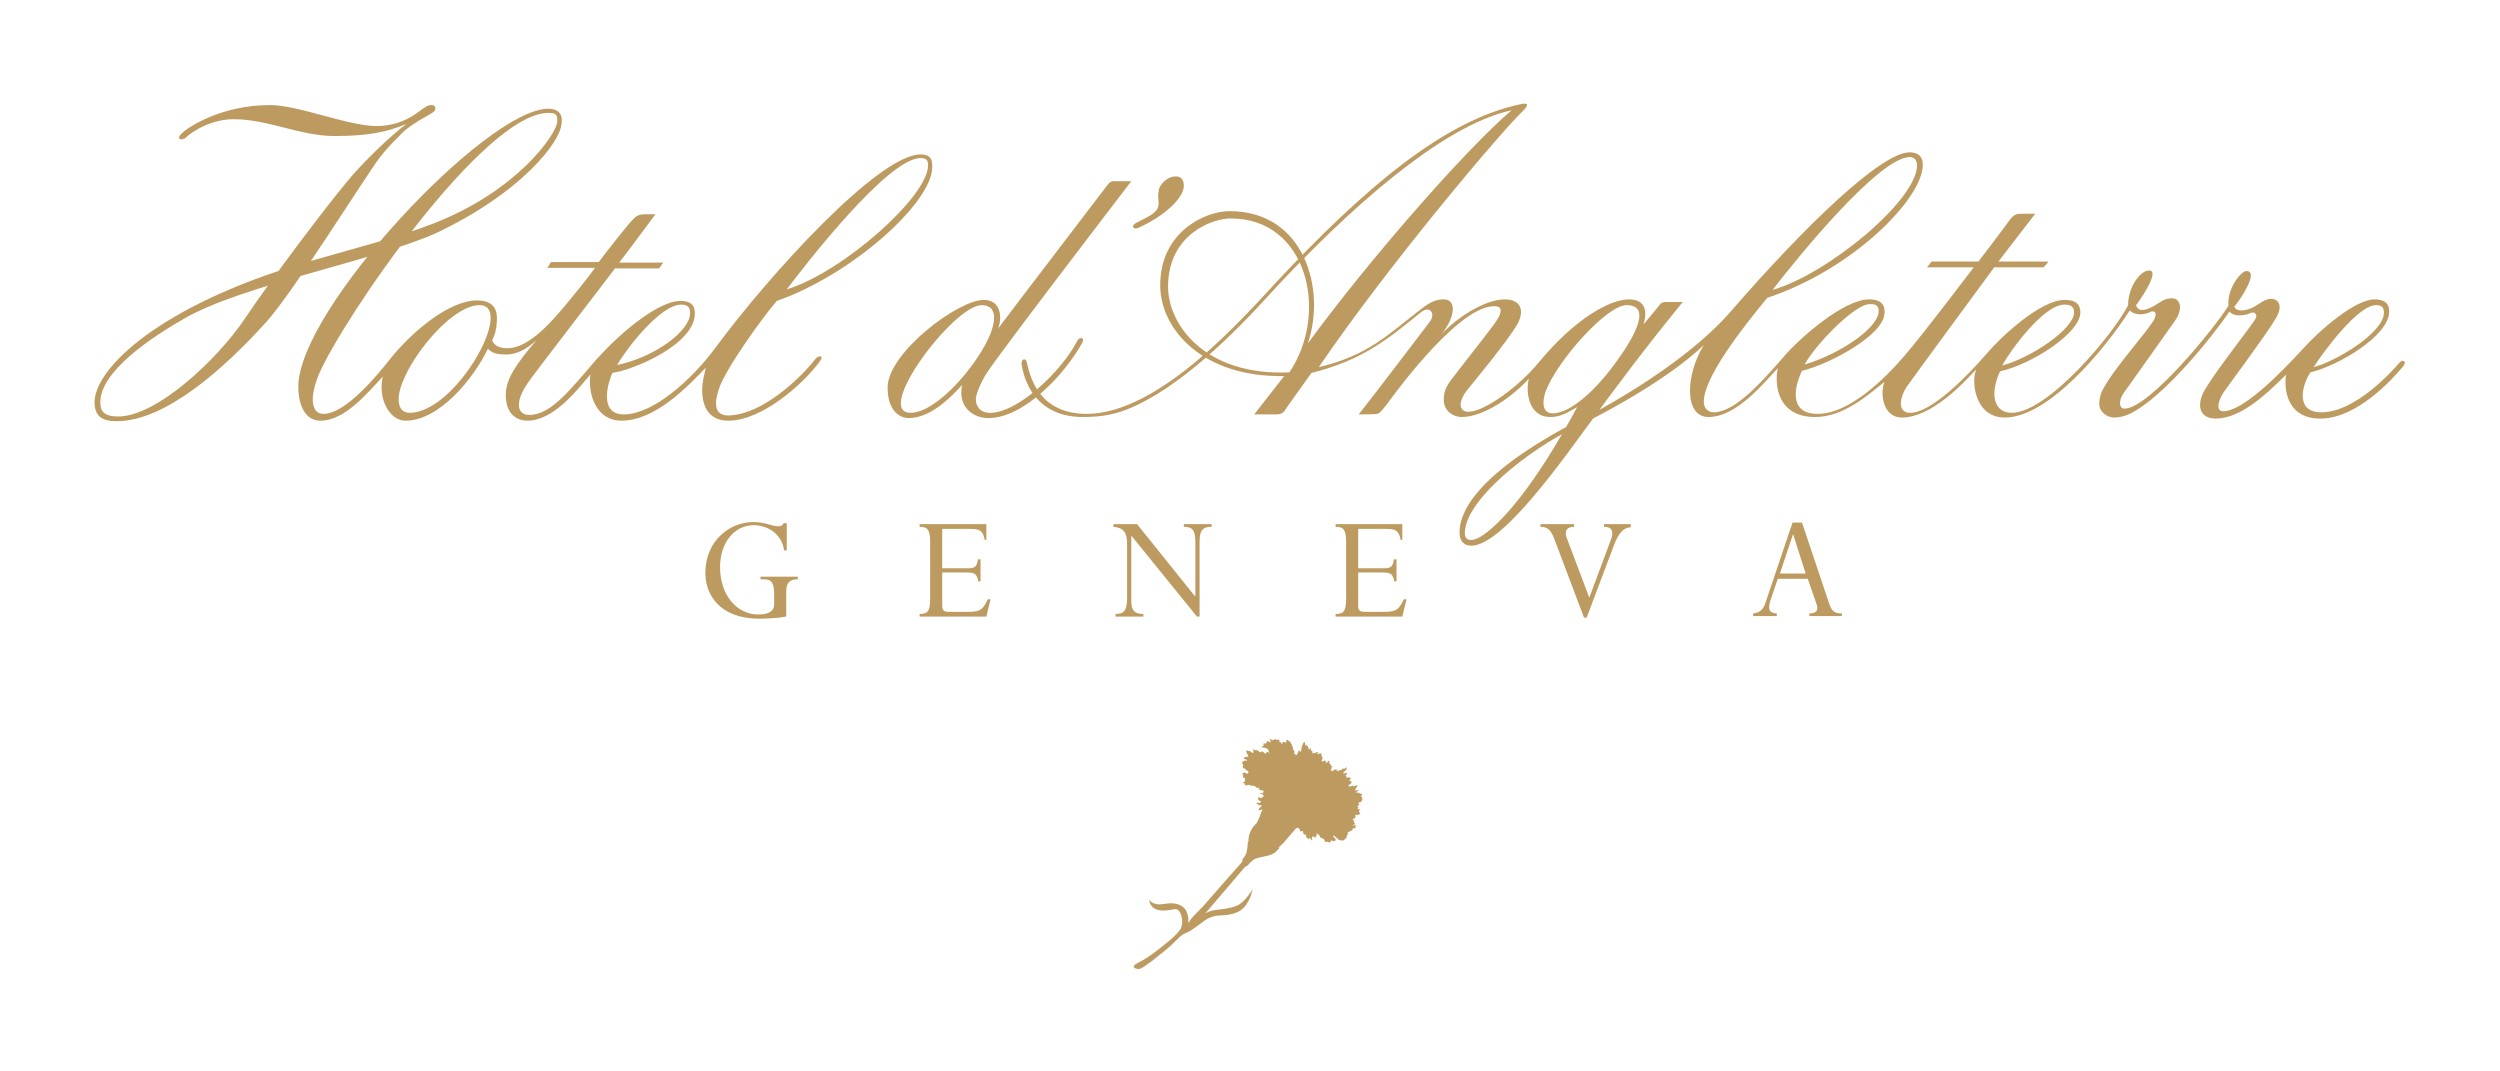 <?xml version="1.0" encoding="utf-8"?>
<!-- Generator: Adobe Illustrator 27.9.0, SVG Export Plug-In . SVG Version: 6.00 Build 0)  -->
<svg version="1.1" id="Layer_1" xmlns="http://www.w3.org/2000/svg" xmlns:xlink="http://www.w3.org/1999/xlink" x="0px" y="0px"
	 viewBox="0 0 476 204" style="enable-background:new 0 0 476 204;" xml:space="preserve">
<style type="text/css">
	.st0{fill:#FFFFFF;}
	.st1{fill:#BD9B60;}
</style>
<g>
	<path class="st1" d="M51.4,20c5.4,0,14.9,4,20.3,4c4.8,0,7.7-2.5,8.4-3c0.9-0.6,1.3-1,2-1c0.6,0,0.8,0.3,0.8,0.6
		c0,0.6-0.4,0.8-2,1.7c-1.6,0.9-3.6,2.2-4.5,3.2c-0.9,1-1.9,1.7-4.1,4.5S56.2,55.1,50.8,61.2c-8.3,9.2-19.4,19-28.6,19
		c-2.8,0-4.2-1-4.2-3.6c0-6.4,12.3-18.4,40.1-26.6c9.3-2.7,17-4.6,24.3-7.4c16.1-6.2,23.7-17.2,23.7-19.5c0-1.2-0.1-1.6-1.7-1.6
		c-12.3,0-39.2,39.3-43.7,49.8c-1.7,4.1-1.6,7.5,0.9,7.5c4.2,0,10.2-7.3,12.8-10.6c4.2-5.2,11.2-11,16.4-11c3.8,0,3.9,2.5,3.8,4.1
		c-0.1,1.6-0.4,2.5-0.9,3.5c0.4,1,1.4,1.5,2.9,1.5c4.2,0,8.6-5.1,12.7-10.2c1.9-2.3,3.5-4.4,4-5.1c-2.3,0-7.8,0-9.1,0
		c0.3-0.4,0.4-0.6,0.7-1.1c1.9,0,8.1,0,9.1,0c1.4-1.9,5.9-7.6,6.5-8.1c0.6-0.6,1-1,2.3-1s1.2,0,2,0c-1,1.3-5.7,7.7-6.9,9.2
		c2.3,0,7.7,0,8.4,0c-0.5,0.7-0.5,0.6-0.8,1.1c-1.7,0-7.4,0-8.4,0c-1.4,1.9-15.3,19.9-16.6,21.8c-2.6,3.8-2,6.1,0.3,6.1
		c4.2,0,8-5.1,12.7-10.5c5.4-6,12-11,15.8-11.2c2.8-0.1,3,1.4,3,2.4c0,5.8-11.5,10.7-15.7,11.3c-0.7,1.5-2.8,7.9,2.2,7.9
		c5.4,0,12.7-6.3,17.5-12.8c10.2-13.8,31-36.7,39-36.7c2.2,0,2.2,1.4,2.2,2.4c0,6.8-15.3,20.5-29.6,25.5c-2.6,3-9.7,12.8-11,16.7
		c-0.8,2.3-1.2,5.2,1.9,5.1c7.6-0.3,15.5-9.4,16.4-10.7c0.6-0.8,1.8-0.8,0.9,0.4c-3.2,4.4-11.1,11.3-17.4,11.3c-3.9,0-5-2.9-5-5.8
		c0-1.7,0.4-3,0.7-4.3c-3.5,3.6-9.6,10.1-16.1,10.1c-4.6,0-6.4-4.7-5.9-8.8c-2.3,2.7-6.9,8.8-12,8.8c-1.5,0-4.1-0.8-4.1-4.9
		c0-3,1.9-5.8,5.9-10.5c-2,1.9-3.9,2.8-5.9,2.8c-1.4,0-2.6-0.2-3.4-1.1c-2.8,5.8-9.3,13.7-15.7,13.7c-3.2,0-5.3-4.5-4.3-8.4
		c-2.7,2.8-7.1,8.4-11.9,8.4c-2.8,0-4.2-2.8-4.2-6.5c0-14.7,35.8-52.9,47.6-52.9c3,0,2.6,2.5,2.5,2.9c-0.2,3.5-7.8,13.2-23.9,20.8
		C71.1,49.7,46,54.3,35,60.7c-6.6,3.8-15.9,10.1-15.9,15.9c0,1.7,0.7,2.7,3.4,2.7c7.4,0,19-11,24.1-18.6c4.5-6.8,17-23.5,21.1-28
		c2.9-3.2,7.1-7.2,9.7-9.1c-3.6,1.5-7.2,2.3-13.7,2.3s-12.7-3.2-19.2-3.2c-5.1,0-8.9,3.2-9.1,3.5c-0.6,0.6-2,0.4-0.9-0.7
		C35.6,24.3,42.1,20,51.4,20z M75.9,76c0,1.5,0.6,2.6,2.1,2.6c8.8,0,20.2-20.5,13.3-20.5C85.4,58.1,75.9,70.6,75.9,76z M117.5,69.5
		c7.2-1.5,13.9-6.5,13.9-9.9c0-0.9-0.3-1.6-1.7-1.6C125.7,58,119.2,66.5,117.5,69.5z M149.8,55.1c10.7-3.3,26.9-17.7,26.9-23.6
		c0-0.9-0.2-1.4-1.4-1.4C169.1,30,153.1,50.7,149.8,55.1z"/>
	<path class="st1" d="M187.3,57.1c3.5,0,3.5,3.8,2.7,5.5c3.3-4.4,20.2-26.5,20.8-27.3c0.6-0.8,0.9-0.8,1.5-0.8s1.8,0,3.1,0
		c-2.3,3-25.2,32.9-27.5,36.5c-1,1.5-2.1,4-2.1,5c0,1.1,0.6,2.6,2.7,2.6c5.5,0,13.9-8.3,16.6-13.7c0.3-0.7,1.5-0.8,1,0.3
		c-3.3,6-11.1,14.4-17.9,14.4c-3.2,0-5.9-2.4-5-6.3c-2.4,2.6-6.1,6.3-10.2,6.3c-1.7,0-4-1.4-4-5.8C169,67.2,182.4,57.1,187.3,57.1z
		 M173.4,78.6c4.9,0,12.8-9.1,15.2-15.1c1.2-3.1,0.9-5.4-1.7-5.4C181.6,58.1,166.2,78.6,173.4,78.6z"/>
	<path class="st1" d="M223.7,33.6c0.2,0,1.7-0.2,1.7,1.8c0,2.1-3.2,5.5-8.7,8c-0.9,0.4-1.5-0.4-0.3-1c3-1.5,4.2-2.1,4.2-3.7
		c0-0.9-0.2-1.1,0-2.2C220.6,35.2,222.3,33.6,223.7,33.6z"/>
	<path class="st1" d="M206.9,78.8c13.9,0,30.1-18.6,36.5-25.5c16.2-17.2,31.5-30.5,46.3-33.5c1.4-0.3,1.3,0.3,0.3,1.3
		c-3.6,3.3-25.5,29.1-38.9,48.8c9.4-2.2,13.3-6.3,19.4-11c1.8-1.4,2.9-1.9,4.4-1.9c2.4,0,2.3,3.2-0.4,6.6c3.6-3.8,8.7-6.6,12-6.6
		c3.3,0,3.8,2.4,2.3,4.9c-1.8,3.1-8.5,11.2-9.4,12.3c-1.9,2.4-1.6,4.2,0.2,4.2c3,0,9.6-4.8,13.3-9.3c7.1-8.6,13.7-12.1,17.3-12.1
		c3.8,0,3.2,3.4,2.7,4.8c1.4-1.7,2.6-3.1,2.9-3.5c0.3-0.4,0.5-0.8,1.5-0.8c1.1,0,2.2,0,3.1,0c-7,8.6-12,15.2-19,24.8
		c-8.9,12.3-16.7,21.6-21.3,21.6c-1.2,0-2.2-0.7-2.2-2.5c0-11.1,24.5-22.2,25.6-22.8c10.8-5.9,20.6-12.9,26.3-19.6
		C343.7,43,358.2,29,363.6,29c2.6,0,2.5,2.1,2.5,2.4c0,6.4-13.3,19.9-29.6,25.3c-4.9,5.9-12.1,15.2-12.1,19.8c0,1.4,1,2,1.9,2
		c4.2,0,9.7-6.4,13.6-10.9c2.8-3.2,11.1-10.6,16-10.6c3.3,0,2.9,2.3,2.9,2.6c0,4.1-10.3,9.7-15.7,11c-1.3,2.7-2.8,8.2,3,8.2
		c5.8,0,12.5-6.3,16.8-11.4c3.5-4.1,11.9-15.2,12.9-16.5c-2,0-7.8,0-8.9,0c0.6-0.7,0.5-0.7,0.9-1.1c2,0,7.7,0,8.9,0
		c1.6-2.1,5-6.6,5.8-7.7c0.8-1.2,1.4-1.4,2.3-1.4c0.9,0,1.6,0,2.7,0c-1.6,2.1-6.6,8.6-7,9.1c2.2,0,8.6,0,9.5,0
		c-0.4,0.7-0.6,0.7-0.9,1.1c-2.3,0-8.4,0-9.4,0c-1.2,1.6-16.1,21.9-16.7,22.8c-1.2,1.8-1.9,4.9,0.7,4.9c4,0,10.8-6.9,14.5-11.2
		c2.7-3.2,10.3-10.3,14.9-10.3c2.3,0,3,1,3,2.4c0,3.9-9.3,9.9-15.3,11.2c-2.2,4.9-0.8,7.9,2.2,7.9c7,0,19.6-15.3,22.2-20.5
		c-0.1-3,2.1-6.6,4-6.6c2.2,0-1.9,5.9-2.5,6.6c0.3,0.9,1.1,1.5,3.5,0.1c1.6-1,2.1-1.4,3.4-1.4c1.3,0,2.3,1.7,0.5,4.3
		c-1.5,2.1-8.7,12.3-9.8,13.8c-1,1.5-0.8,2.9,0.2,2.9c4.7,0,17.3-15.5,19.8-19.6c-0.3-3.3,2.4-6.6,3.4-6.6c2.6,0-1.4,5.8-2.3,6.8
		c0.5,1.2,2.9,0.7,4.3-0.3c1.2-0.8,1.9-1.2,2.8-1.2c1,0,2.5,1,0.7,3.9c-1.7,2.9-9.3,13.1-9.9,14c-0.9,1.4-1.5,3.5,0,3.5
		c3.7,0,10.5-6.8,15-11.7c3.3-3.7,10.1-9.6,13.8-9.6c2,0,2.8,0.8,2.8,2.3c0,4.7-9.9,10.4-15,11.6c-1.5,2.2-3.1,7.6,2.1,7.6
		c6.6,0,13.8-8.2,14.8-9.4c0.7-0.8,1.5-0.3,0.8,0.6c-2.3,2.8-9,10-15.8,10c-7.4,0-6.8-7.5-6.5-8.4c-4.3,4.3-8.9,8.4-13.5,8.4
		c-1.8,0-3-1-2.9-2.8c0-0.5,0.2-1.5,0.9-2.7c2.5-4.2,8.8-12,9.7-13.6c0.3-0.6-0.1-1.4-1-1c-1.2,0.6-3.4,0.7-4-0.3
		c-2.9,4.3-12.4,16.3-19,19.5c-1.1,0.5-2.1,0.7-3,0.7c-1.1,0-2.8-0.9-2.8-2.6c0-0.7,0.1-1.6,0.6-2.6c2.4-4.6,9.3-11.9,10-13.8
		c0.5-1.4-0.6-1.3-0.9-1.1c-0.9,0.5-2.8,0.8-3.9-0.3c-4.8,7.5-15.5,20.4-23.8,20.4c-5.9,0-6.4-7.3-5.4-9.2
		c-2.6,2.8-8.6,9.2-14.2,9.2c-3.6,0-4.2-4.6-3.3-6.8c-3.1,2.5-7.8,6.7-13.2,6.7c-7.2,0-7.8-6.2-7.1-9.3c-2.6,2.7-7.8,9.3-13.2,9.3
		c-4.7,0-4.4-8-0.9-13.7c-7.5,7.2-21.3,14.2-25.1,16c-7.7,3.7-20.2,13.2-20.4,19.7c-0.1,1.7,1.5,1.9,3.6,0.4
		c7.5-5.4,15.6-20.2,17.8-24.3c-2.1,1.2-3.3,1.9-5.1,1.9c-4.4,0-4.7-5.2-4.1-7.3c-3,3.3-8.5,7.3-12.8,7.3c-1.6,0-3.3-1.1-3.4-3.1
		c-0.1-1.8,0.6-3,1.8-4.5c3.9-5.1,7.8-9.9,8.4-11c0.7-1.1,1.2-2.6-0.7-2.5c-7.4,0.1-20.9,19.5-20.8,19.3c0.4-0.7-0.7,1.1-1.4,1.2
		c-0.8,0.1-2,0.1-3.5,0.1c3.4-4.3,12.5-16.3,13.5-17.6c1.2-1.5,0.1-3.3-1.7-1.8c-6.3,5.1-11.1,9.1-20.8,11.5c-1.4,2-4.6,6.4-4.9,6.9
		s-0.7,1-1.7,1c-1.1,0-2.4,0-4.3,0c2.3-2.9,4.8-6.2,5.7-7.3c-15.5,0.3-23.6-8.9-23.6-17.3c0-10.1,8.5-14.1,13.2-14.1
		c14.4,0,18.4,15.1,14.9,25.2c11.7-16,30.2-37.1,38.8-44.4c-11.2,2.4-26.8,14.6-44,32.8c-4.1,4.4-15.9,18.1-27.9,23.6
		c-3.3,1.5-6.1,2-9.7,2c-10.6,0-11.6-9.6-11.7-10.1c-0.1-0.9,0.8-1.3,1-0.3C196,70.8,197.2,78.8,206.9,78.8z M440.5,69.9
		c3.8-0.9,13.4-6.4,13.4-10.4c0-1.2-0.7-1.4-1.5-1.4C448.9,58.1,442.4,67,440.5,69.9z M381.2,69.6c5.6-1.5,13.7-7,13.7-10.1
		c0-1.2-0.7-1.5-1.9-1.5C389.1,58.1,383,66.4,381.2,69.6z M343.6,69.4c6.5-1.9,14.1-6.9,14.1-10.2c0-1.2-0.8-1.3-1.7-1.3
		C353.1,57.9,345.6,65.7,343.6,69.4z M337.5,55.2c10.5-3,27.5-17.1,27.5-23.7c0-0.7-0.3-1.6-1.4-1.6C357.7,30,342.1,49.2,337.5,55.2
		z M295.6,78.7c3.7,0,8.7-5,12.2-9.9c3.5-4.8,6.7-10.7,1.9-10.7c-3.8,0-13.2,10.6-15.4,16.4C293.5,76.8,293.8,78.7,295.6,78.7z
		 M222.4,54.6c0,7.1,6.9,17,23.1,16.3c7.7-11.5,3.3-29.3-11.1-29.3C231.2,41.5,222.4,44.4,222.4,54.6z"/>
	<g>
		<path class="st1" d="M149.5,117.4c-1,0.3-4.1,0.4-4.9,0.4c-7.7,0-10.3-4.7-10.3-8.7c0-6.2,4.7-9.7,9.1-9.7c2.5,0,3.4,0.8,4.8,0.8
			c0.6,0,0.8-0.2,1-0.6h0.6v5.2h-0.5c-0.5-3.4-3.4-4.8-5.8-4.8c-3.6,0-6.4,3.2-6.4,8c0,5.2,3.1,9,7.3,9c1.3,0,3-0.3,3-1.9v-1.9
			c0-2.2-0.5-2.9-1.9-2.9h-0.7v-0.5h7.1v0.5c-1.7,0-2.2,0.8-2.2,2.4V117.4z"/>
		<path class="st1" d="M186.8,110.7h-0.5c-0.4-1.5-0.6-1.7-2.5-1.7h-4.4v6.3c0,0.9,0.3,1.2,1.3,1.2h3.1c2.6,0,3.2-0.1,4.3-2.4h0.5
			l-0.8,3.3h-12.7v-0.5c1.4,0,2-0.4,2-2.8v-11c0-2.2-0.5-2.8-2-2.8v-0.5h12.7v3h-0.3c-0.4-1.9-1-2.1-3-2.1h-5.1v7.5h4.9
			c1.2,0,1.7-0.2,1.9-1.7h0.5V110.7z"/>
		<path class="st1" d="M228.4,117.4h-0.5l-12.4-15.3h-0.1v12.4c0,1.8,0.7,2.4,2.3,2.4v0.5h-5.3v-0.5c1.5,0,2.2-0.5,2.2-3v-10.3
			c0-2-0.5-3.1-2.6-3.3v-0.5h4.5l11,13.7h0.1v-10.3c0-2.3-0.6-2.9-2.2-2.9v-0.5h5.3v0.5c-1.7,0-2.3,0.7-2.3,2.8V117.4z"/>
		<path class="st1" d="M266,110.7h-0.5c-0.4-1.5-0.6-1.7-2.5-1.7h-4.4v6.3c0,0.9,0.3,1.2,1.3,1.2h3.1c2.6,0,3.2-0.1,4.3-2.4h0.5
			l-0.8,3.3h-12.7v-0.5c1.4,0,2-0.4,2-2.8v-11c0-2.2-0.5-2.8-2-2.8v-0.5h12.7v3h-0.3c-0.4-1.9-1-2.1-3-2.1h-5.1v7.5h4.9
			c1.2,0,1.7-0.2,1.9-1.7h0.5V110.7z"/>
		<path class="st1" d="M302.1,117.6h-0.5l-5.4-14.3c-0.8-2.2-1.3-3-2.9-3v-0.5h6.4v0.5c-1.3,0-1.9,0.7-1.4,2.1l4.3,11.4l4.1-11
			c0.6-1.5,0.3-2.5-1.3-2.5v-0.5h5.1v0.6c-1.3,0-2.3,1-3.2,3.4L302.1,117.6z"/>
		<path class="st1" d="M344.2,110.2h-5.7l-1.2,3.5c-0.6,1.7-0.9,3,1,3.1v0.5h-4.5v-0.5c1.7-0.2,2.1-1.1,2.6-2.8l4.9-14.5h1.8
			l5.1,15.2c0.5,1.6,1,2.1,2.5,2.1v0.5h-6.2v-0.5c1.2,0,1.8-0.5,1.4-1.7L344.2,110.2z M341.4,101.7L341.4,101.7l-2.5,7.5h4.9
			L341.4,101.7z"/>
	</g>
	<g>
		<path class="st1" d="M257.1,158.1C257.1,158.1,257.1,158.1,257.1,158.1C257.1,158.1,257.1,158.1,257.1,158.1z"/>
		<path class="st1" d="M251.8,143.4C251.8,143.4,251.8,143.4,251.8,143.4C251.8,143.4,251.8,143.4,251.8,143.4z"/>
		<path class="st1" d="M259.1,151.6C259.1,151.6,259.1,151.6,259.1,151.6c0.1-0.2,0.3-0.2,0.3-0.3c0-0.1-0.3-0.2-0.5-0.2
			c-0.2-0.1,0-0.2-0.2-0.2c-0.2,0-0.5,0.1-0.5,0.1s0.1-0.2,0.2-0.3c0-0.1,0.2-0.1,0.3-0.2c0-0.1,0-0.2-0.1-0.1
			c-0.1,0-0.2,0.1-0.3,0.1c-0.2,0-0.4,0-0.4,0s0.1-0.1,0.2-0.2c0.1-0.1,0-0.3,0.1-0.3c0-0.1,0.2-0.1,0.2-0.2c0.1-0.2,0.1-0.4,0-0.3
			c-0.1,0.1-0.3,0.1-0.5,0.1c-0.1,0-0.1,0.3-0.3,0c-0.1-0.1-0.3,0.1-0.4,0.1c-0.2,0-0.4,0.1-0.4,0.1s0-0.2,0-0.4c0-0.1,0.1,0,0.2,0
			c0.2-0.1,0.3-0.3,0.3-0.4c0-0.1,0-0.3-0.1-0.3c-0.1,0-0.3,0-0.3,0c0-0.1,0.3-0.4,0.3-0.5c0,0-0.2-0.2-0.4-0.2
			c-0.2,0-0.5,0.1-0.5,0c0.2-0.3-0.2-0.3-0.1-0.4c0.1-0.1,0.3-0.2,0.3-0.3c0-0.1-0.2-0.2-0.4-0.1c-0.1,0-0.3,0.2-0.3,0.1
			c-0.1-0.1,0.1-0.4,0.4-0.6c0.2-0.1,0.2-0.5,0.2-0.6c0-0.1-0.1,0.1-0.5,0.3c-0.1,0-0.1-0.1-0.2-0.1c-0.1,0-0.2,0.3-0.3,0.3
			c-0.1,0.1-0.2-0.1-0.3,0c-0.2,0.2-0.4,0.3-0.4,0.3l0,0c0-0.1,0.1-0.1,0-0.2c-0.1-0.2-0.4,0.2-0.4,0.2s0.3-0.6,0.2-0.5
			c-0.1,0.1-0.3,0.1-0.5,0.2c-0.1,0.1-0.3,0.2-0.4,0.2c-0.1,0-0.3-0.1-0.4,0c0.2-0.1,0.4-0.3,0.3-0.4c-0.1-0.2,0.2-0.5,0.2-0.5
			c0,0-0.2,0-0.3-0.1c-0.1,0,0-0.4,0-0.4c0,0-0.3,0.2-0.3-0.1c0-0.3,0-0.5,0-0.5s-0.2,0.1-0.3,0.2c-0.1,0.1-0.1,0.2-0.2,0.3
			c-0.1,0.1-0.2-0.5-0.3-0.5c-0.1,0-0.5,0.2-0.5,0.2s0-0.2-0.3,0l0.1-0.1c0,0,0.2-0.3,0.2-0.6c0.1-0.2-0.2-0.3-0.2-0.4
			c0-0.2,0-0.4,0-0.5c0,0-0.2,0.1-0.4,0.1c-0.2,0-0.4,0.1-0.4,0.1c-0.1,0,0.2-0.4,0.2-0.4s-0.2,0-0.3,0c-0.1,0-0.2,0.2-0.3,0.2
			c-0.1,0-0.2-0.1-0.3,0c-0.1,0.1-0.2,0.1-0.2,0.1s0-0.2,0-0.4c0-0.1-0.3-0.2-0.3-0.2c-0.1-0.3,0.1-0.4,0.1-0.4s0,0-0.2,0
			c-0.1,0-0.1,0.1-0.2,0.2c-0.2,0-0.2-0.4-0.2-0.4s-0.2-0.3-0.3-0.5c0-0.1-0.1,0.3-0.2,0.2c-0.1-0.1,0-0.3-0.1-0.4
			c-0.1-0.2,0-0.3,0-0.3s-0.4,0-0.4,0.3c0,0.3-0.2,0.2-0.2,0.4c-0.1,0.2-0.2,1.3-0.2,1.2c0-0.1-0.2-0.2-0.3-0.2
			c-0.1-0.1-0.2-0.1-0.2-0.1s0,0.1,0,0.3c0,0.1-0.2,0.2-0.2,0.3c0,0.2-0.1,0.3-0.3,0.3c0,0,0-0.2,0-0.2s-0.3,0.1-0.3-0.3
			c0-0.2,0.1-0.2,0-0.4c0-0.1-0.1,0-0.2-0.1c0-0.1,0-0.3,0-0.3c0-0.1-0.3-0.9-0.4-1c-0.1,0-0.1-0.2-0.1-0.3
			c-0.1-0.1-0.3,0.1-0.4-0.2c0-0.2-0.3-0.1-0.3-0.1c-0.1,0-0.1,0.5-0.1,0.5s-0.4-0.1-0.4-0.1s-0.3-0.2-0.3,0.1c0,0.1,0,0.2,0,0.2
			c-0.1,0-0.3,0-0.3-0.2c0-0.2-0.4,0.1-0.3-0.3c0.1-0.2-0.1-0.3-0.2-0.3c-0.1,0.1-0.2,0.1-0.2,0.1s-0.4-0.3-0.8,0
			c-0.2,0.2-0.5-0.3-0.6-0.2c-0.2,0.1,0.3,0.5,0.1,0.6c-0.2,0.1-0.3-0.2-0.6-0.2c-0.2,0-0.1,0.3-0.2,0.4c-0.2,0.3-0.7-0.3-0.5,0.4
			c0,0.1-0.6,0.4-0.4,0.4c0.2,0,0.8,0.1,1,0.2c0.3,0.1,0.5,0.9,0.5,1l0,0c-0.4-0.8-0.6,0-0.8,0c-0.1,0-0.4-0.4-0.5-0.4
			c-0.3-0.1-0.5,0.3-0.6,0.1c-0.3-0.5-0.7-0.3-0.9-0.4c-0.2-0.1-0.3-0.2-0.3-0.2s0.1,0.7,0,0.8c0,0.1-0.4-0.3-0.7-0.4
			c-0.2,0-0.4-0.1-0.5-0.1c-0.3,0,0,0.5,0.1,0.7c0.1,0.2,0.2,0.5,0.2,0.5s-0.2,0-0.5,0c-0.2,0-0.6,0.4-0.3,0.4
			c0.3,0,0.5,0.2,0.5,0.3c0.1,0.1-0.1,0.1-0.3,0c-0.2,0-0.6,0.3-0.6,0.3s0.1,0.1,0,0.3c0,0.2,0.2,0,0.2,0.3c0,0.1-0.1,0.3-0.1,0.4
			c0.1,0.3,0.4,0.2,0.4,0.2s0.2,0.3,0.4,0.4c0.2,0.1,0.3,0.2,0.3,0.4c0,0.1-0.1,0.2-0.3,0.2c-0.2,0-0.2-0.2-0.4-0.2
			c-0.2,0-0.5,0.2-0.5,0.2s0.2,0.2,0.2,0.4c0,0.2-0.1,0.3,0,0.4c0.1,0,0.3-0.1,0.3,0c0.1,0.1-0.1,0.4,0.1,0.6
			c0.1,0.1-0.5,0.2-0.5,0.3c0,0,0.4,0,0.4,0.4c0,0.2,0.3,0.1,0.5,0.1c0.2,0,0.4-0.2,0.6,0.1c0.1,0.1,0.3-0.1,0.4,0
			c0.2,0,0.6,0.2,0.6,0.2c0,0,0.1,0.3,0.7,0.2c0.2,0-0.3,0.3-0.3,0.3s0.1,0,0.3,0c0.1,0,0,0.1,0.2,0.2c0.1,0,0.4-0.1,0.4,0
			c0.2,0.1,0.2,0.3,0.2,0.3s-0.1,0.2-0.3,0.2c-0.2,0-0.4,0.1-0.4,0.1s0.1,0.1,0.1,0.1c0,0,0.4,0,0.4,0c0.1,0.1,0.1,0.3,0.2,0.4
			c0.2,0.1-0.6,0.1-0.3,0.3c0.1,0.1,0.1,0.1,0.1,0.1s-1-0.3-0.9-0.1c0,0.1,0,0.3,0.2,0.5c0.4,0.2,0.4,0.2,0.4,0.2s-0.2,0.3-0.3,0.3
			c-0.2-0.1-0.6,0-0.6,0s0,0.2,0.6,0.4c0.2,0,0.5,0.1,0.5,0.1c0,0-0.7,0.6-0.7,0.7c0,0,0.1,0.2,0.2,0.2c0.1,0,0.4-0.2,0.6-0.2
			l-0.2,0.4c0,0,0.1-0.3-0.4,1.1c-0.2,0.4-0.5,1.1-0.5,1.1s-1.7,1.3-1.6,3.6c-0.1,0-0.1-0.1-0.1-0.1s-0.1,1.4-0.2,1.8
			c-0.1,0.6-0.4,1.1-0.6,1.3c-0.2,0.2-0.3,0.5-0.3,0.8c0,0-6.2,7-7.3,8.3c-1.1,1.2-2.3,2.3-2.6,2.8c-0.1,0.2-0.2,0.4-0.4,0.5
			c0.1-0.3,0.1-0.8-0.1-1.6c-0.3-1.3-1.4-2-2.8-2.1c-1.3-0.1-2.3,0.4-3.3,0.1c-1-0.3-1.2-0.8-1.2-0.8s0,1.2,1.2,1.8
			c1.2,0.5,2.6,0.2,3.7,0c1.1-0.2,1.9,2.5,1,3.9c-0.8,1.1-1.8,1.9-2.8,2.7c-1.5,1.2-3.1,2.5-4.8,3.4c-0.4,0.2-0.9,0.4-1.2,0.8
			c-0.1,0.2-0.1,0.3,0.3,0.5c0.2,0.1,0.8,0.1,0.8,0.1c0.7-0.3,1.6-1,2.3-1.5c0.9-0.7,1.7-1.4,2.5-2c0.9-0.7,1.7-1.5,2.5-2.3
			c0.2-0.2,0.4-0.4,0.7-0.6c0.5-0.4,1.2-0.6,1.7-0.9c0.9-0.6,2.5-1.8,2.5-1.8c1-0.8,2.3-1.1,3.2-1.1c1.2,0,2.8-0.3,3.7-0.9
			c1.9-1.2,2.4-4.1,2.4-4.1s-1.4,2.4-2.9,3.1c-1.4,0.6-3,0.7-4.4,0.9c-0.6,0.1-1.2,0.3-1.7,0.6l0,0c0,0,7.6-8.9,7.6-8.9
			c0.2,0,0.5-0.2,0.7-0.5c0.1-0.2,0.8-0.7,1-0.9c1.4-0.6,3.1-0.5,4.1-1.4c1-1,0.8-0.9,0.4-0.8l0,0c0.5-0.3,0.9-0.7,1.4-1.3
			c0.4-0.5,0.9-1,1.2-1.4l0.8-0.9l0-0.1c0,0,0.1,0,0.1,0c0.3,0,0.5-0.2,0.5-0.1c0,0-0.1,0.3,0.1,0.3c0.2,0,0.1,0.4,0.2,0.4
			c0.2,0,0.5-0.1,0.5,0c0,0.1,0,0.4,0.2,0.6c0.1,0.1,0.2-0.1,0.3,0c0.1,0.2,0.1,0.6,0.3,0.7c0.1,0,0.2,0.1,0.3,0.2
			c0.1,0,0-0.3,0.1-0.3c0.2,0.1,0.5,0.6,0.5,0.5c0.1-0.1,0-0.2,0-0.3c0-0.1,0-0.2,0-0.2c0-0.1,0.2-0.3,0.2-0.3s0.3,0.3,0.5,0.3
			c0.1,0,0-0.4,0-0.4s0.3,0.2,0.2-0.1c-0.1-0.2-0.1-0.4,0-0.3c0.1,0.1,0.3,0.3,0.3,0.3s0.1-0.2,0.1-0.3c0,0,0.1,0.8,0.6,0.9
			c0.2,0.1,0.2,0,0.4,0.2c0.1,0.1,0.1,0.5,0.2,0.5c0.4,0,0.3-0.1,0.6,0c0.1,0,0.1,0.1,0.1,0.1c0.2,0.1,0.1,0,0.3-0.1
			c0.2-0.1,0-0.2,0.2-0.3c0.1,0,0.2,0.1,0.3,0.2c0.1,0,0.2-0.1,0.2-0.1c0.1,0,0.3,0,0.3-0.1c0-0.1,0-0.3-0.1-0.4
			c-0.1-0.1-0.3-0.1-0.3-0.2c0-0.2,0-0.5,0-0.5l0,0c0,0,0,0.2,0.8,0.8c0.1,0.1,0.1,0.1,0.2,0.2c0.1,0.1,0.1,0,0.4,0.1
			c0.2,0,0.4,0.1,0.5,0c0.2-0.1,0.3-0.3,0.3-0.3s0.1,0,0.3-0.1c0.1,0-0.1-0.1-0.1-0.2c0-0.1,0.2-0.1,0.2-0.2c-0.1-0.1-0.1-0.2,0-0.2
			c0.1,0,0.1-0.2,0.1-0.3c0.1-0.1,0.2-0.1,0.2-0.1c-0.1,0-0.3-0.2-0.3-0.2c0,0,0.4,0.1,0.5-0.1c0.1-0.2,0.1,0,0.4-0.2
			c0.1,0,0.1-0.3,0.2-0.4c0.1,0,0.1,0.2,0.6-0.2c0,0-0.3-0.1-0.2-0.1c0.1-0.2,0.3-0.2,0.3-0.2s-0.1-0.1-0.3-0.1
			c-0.1,0-0.4,0.1-0.4,0.1c-0.2-0.1,0.3-0.2,0.4-0.3c0.1-0.1-0.2-0.2-0.2-0.3c0.1-0.1,0.1-0.2-0.1-0.2c-0.1,0,0.2-0.2,0.1-0.2
			c-0.2-0.1-0.4-0.1-0.2-0.3c0.1-0.1,0.2,0.1,0.3,0c0.1-0.1,0-0.4,0.2-0.3c0.1,0-0.1-0.3-0.1-0.3s0.1-0.1,0.3-0.2
			c0.1,0,0.2,0.1,0.3,0.1c0.1,0,0.1-0.2,0.1-0.2c0.2,0,0.3,0.1,0.3,0c0-0.1-0.1-0.1-0.1-0.2c0-0.2-0.2-0.3-0.2-0.3s0.2-0.2,0.2-0.4
			c0-0.1-0.1,0-0.2,0c-0.1-0.1-0.3-0.1-0.3-0.1h0c0,0,0.2-0.1,0.2-0.2c0-0.3-0.2-0.2-0.2-0.3c0-0.1,0.4-0.1,0.4-0.3
			c0-0.2-0.2-0.2-0.2-0.3c0-0.1,0.6-0.2,0.6-0.3C259.7,151.9,259.1,151.6,259.1,151.6z M245.5,156.5c0,0,0,0.1,0.1,0.1
			C245.5,156.6,245.5,156.6,245.5,156.5z M241.1,155.3C241.1,155.3,241.1,155.3,241.1,155.3C241.1,155.3,241.1,155.3,241.1,155.3z
			 M240.9,154C240.9,154,240.9,154,240.9,154C240.9,154,240.9,154,240.9,154z M240.8,154C240.8,154,240.8,154,240.8,154
			C240.8,154,240.8,154,240.8,154z M240.9,154C240.9,154,240.9,154,240.9,154C240.9,154,240.9,154,240.9,154z M241,154.1
			C241,154.1,241,154.1,241,154.1C241,154.1,241,154.1,241,154.1z M241,154.2C241,154.2,241,154.2,241,154.2
			C241,154.2,241,154.2,241,154.2z M244.2,156.1C244.2,156.1,244.2,156.1,244.2,156.1c-0.1,0.1-0.1,0.2-0.1,0.2
			C244.1,156.2,244.1,156.2,244.2,156.1C244.2,156.1,244.2,156.1,244.2,156.1S244.2,156.1,244.2,156.1
			C244.2,156.1,244.2,156.1,244.2,156.1z M245.6,156.7C245.6,156.7,245.6,156.7,245.6,156.7C245.6,156.7,245.6,156.7,245.6,156.7z
			 M246.2,156.2c0,0,0-0.1,0-0.1C246.2,156.2,246.2,156.2,246.2,156.2z M247.2,156.6C247.2,156.6,247.2,156.5,247.2,156.6
			C247.2,156.5,247.2,156.6,247.2,156.6z M247.2,156.5c0,0,0-0.1,0-0.1C247.2,156.4,247.2,156.4,247.2,156.5z M254.8,146.9l-0.1,0.2
			C254.7,147,254.8,147,254.8,146.9z"/>
	</g>
</g>
</svg>
